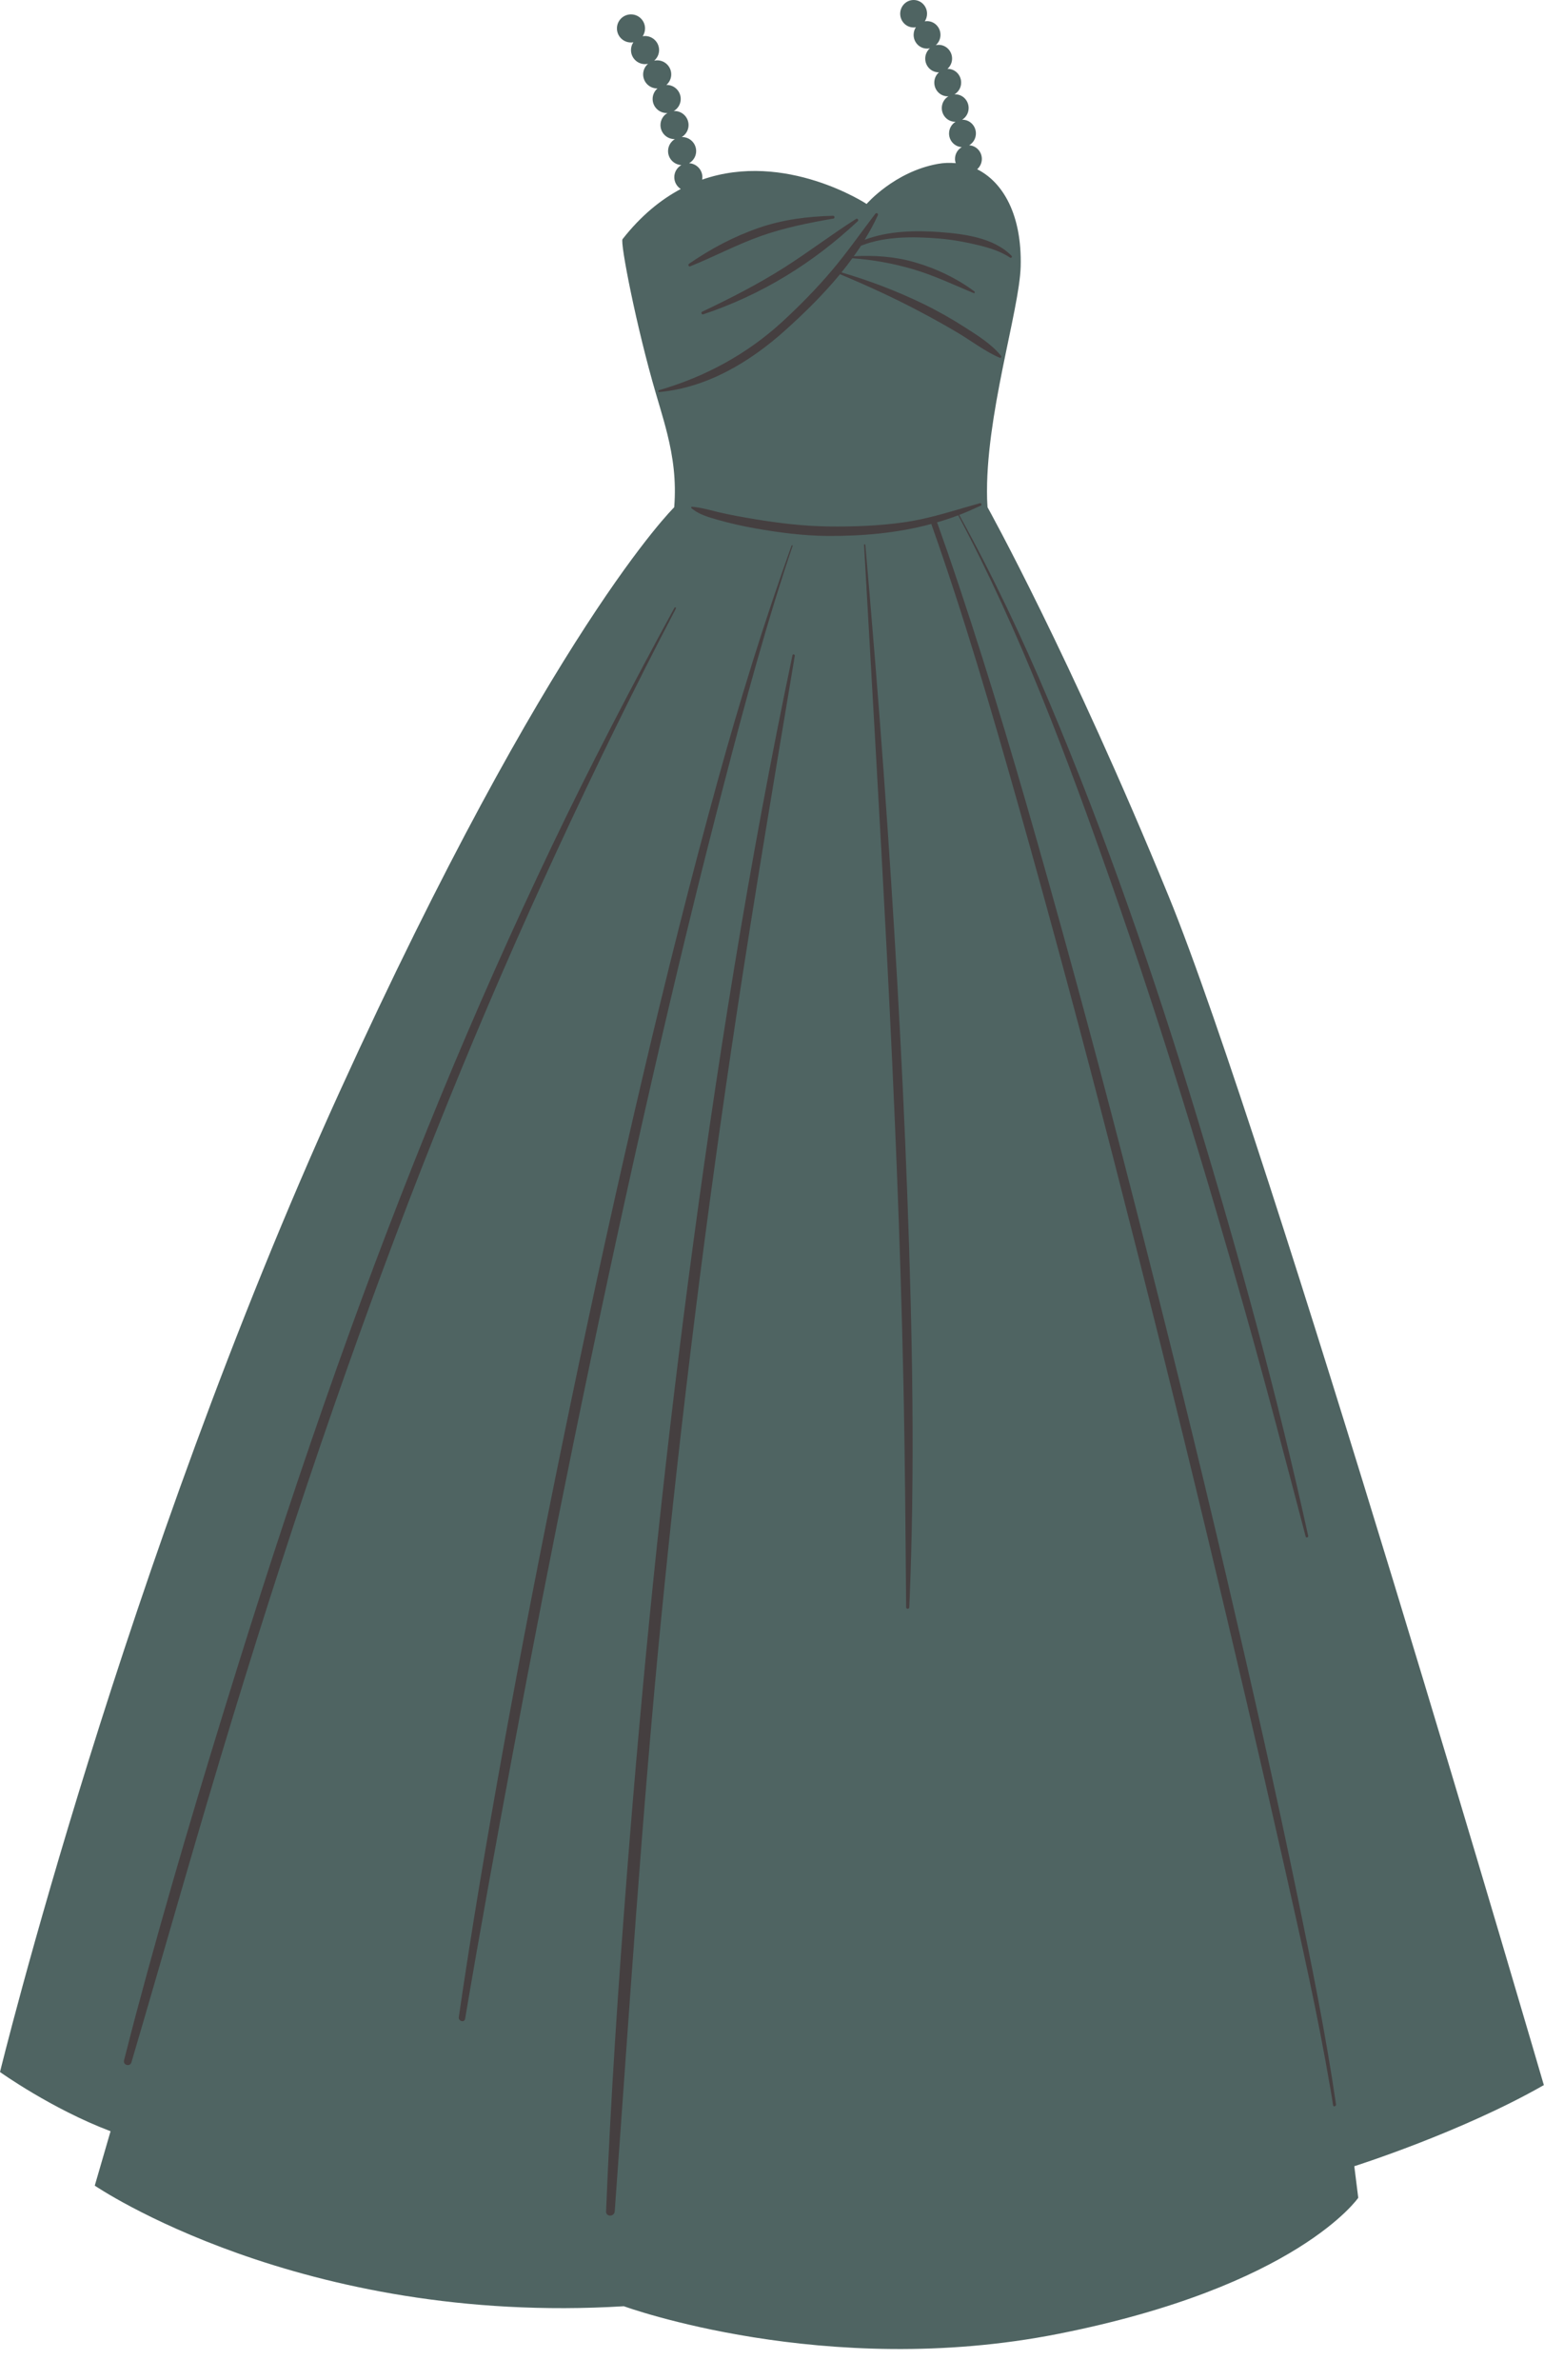<?xml version="1.0" encoding="UTF-8"?><svg xmlns="http://www.w3.org/2000/svg" xmlns:xlink="http://www.w3.org/1999/xlink" height="579.2" preserveAspectRatio="xMidYMid meet" version="1.0" viewBox="0.0 0.0 375.8 579.2" width="375.8" zoomAndPan="magnify"><g id="change1_1"><path d="M329.629,527.157l0.961,7.688c0,0-14.852,21.609-73.037,33.115c-56.7,11.212-105.712-6.727-105.712-6.727 c-78.803,4.805-128.776-29.351-128.776-29.351l3.844-13.234C12.493,513.183,0,504.233,0,504.233s30.092-123.087,82.647-238.512 c51.414-112.919,81.451-142.275,81.451-142.275c0.526-6.634-0.308-12.253-1.643-17.691c-0.004-0.018-0.009-0.036-0.013-0.054 c-0.263-1.069-0.545-2.131-0.84-3.192c-0.006-0.022-0.012-0.044-0.018-0.065c-0.297-1.066-0.605-2.131-0.921-3.203 c-0.004-0.012-0.007-0.025-0.011-0.037c-0.145-0.494-0.294-0.995-0.441-1.492c-0.174-0.587-0.349-1.177-0.523-1.77 c-4.805-16.337-8.793-36.94-8.168-37.738c4.482-5.716,9.298-9.62,14.176-12.21c-0.948-0.608-1.579-1.665-1.579-2.874 c0-1.267,0.697-2.361,1.721-2.951c-1.801-0.097-3.236-1.575-3.236-3.401c0-1.247,0.675-2.328,1.673-2.925 c-0.035,0.001-0.067,0.01-0.102,0.01c-1.889,0-3.419-1.531-3.419-3.419c0-1.267,0.697-2.36,1.721-2.951 c-0.071,0.004-0.138,0.021-0.21,0.021c-1.889,0-3.42-1.531-3.42-3.419c0-1.031,0.466-1.945,1.188-2.572 c-0.026,0.001-0.051,0.008-0.077,0.008c-1.889,0-3.42-1.531-3.42-3.419c0-1.035,0.47-1.952,1.197-2.579 c-0.237,0.052-0.482,0.084-0.735,0.084c-1.889,0-3.419-1.531-3.419-3.419c0-0.706,0.214-1.362,0.581-1.907 c-0.19,0.033-0.382,0.059-0.581,0.059c-1.889,0-3.42-1.531-3.42-3.419s1.531-3.419,3.42-3.419s3.419,1.531,3.419,3.419 c0,0.706-0.214,1.362-0.581,1.907c0.19-0.033,0.382-0.059,0.581-0.059c1.889,0,3.419,1.531,3.419,3.42 c0,1.035-0.47,1.952-1.196,2.579c0.237-0.052,0.482-0.084,0.734-0.084c1.888,0,3.419,1.531,3.419,3.42 c0,1.031-0.466,1.945-1.188,2.572c0.026-0.001,0.051-0.008,0.077-0.008c1.889,0,3.419,1.531,3.419,3.419 c0,1.267-0.697,2.36-1.721,2.951c0.071-0.004,0.138-0.021,0.21-0.021c1.889,0,3.419,1.531,3.419,3.42 c0,1.247-0.675,2.328-1.673,2.925c0.035-0.001,0.067-0.01,0.102-0.01c1.889,0,3.42,1.531,3.42,3.419 c0,1.267-0.697,2.361-1.721,2.951c1.801,0.097,3.236,1.575,3.236,3.401c0,0.203-0.026,0.4-0.06,0.593 c20.287-7.075,40.032,5.917,40.032,5.917s6.741-7.825,17.313-9.747c1.478-0.269,2.941-0.312,4.373-0.175 c-0.104-0.326-0.174-0.667-0.174-1.029c0-1.237,0.666-2.304,1.644-2.881c-1.721-0.095-3.091-1.538-3.091-3.32 c0-1.218,0.645-2.272,1.598-2.855c-0.033,0.001-0.064,0.01-0.098,0.01c-1.804,0-3.267-1.494-3.267-3.338 c0-1.237,0.666-2.304,1.644-2.881c-0.068,0.004-0.132,0.021-0.201,0.021c-1.804,0-3.267-1.494-3.267-3.338 c0-1.007,0.445-1.898,1.135-2.51c-0.025,0.001-0.049,0.008-0.074,0.008c-1.804,0-3.267-1.494-3.267-3.338 c0-1.011,0.449-1.905,1.143-2.517c-0.227,0.051-0.46,0.082-0.702,0.082c-1.804,0-3.267-1.494-3.267-3.338 c0-0.689,0.205-1.33,0.555-1.862c-0.181,0.032-0.365,0.057-0.555,0.057c-1.804,0-3.266-1.494-3.266-3.338S220.567,0,222.371,0 c1.804,0,3.267,1.494,3.267,3.338c0,0.689-0.205,1.33-0.555,1.862c0.181-0.032,0.365-0.057,0.555-0.057 c1.804,0,3.267,1.494,3.267,3.338c0,1.011-0.449,1.905-1.143,2.517c0.226-0.051,0.46-0.082,0.702-0.082 c1.804,0,3.267,1.495,3.267,3.338c0,1.007-0.445,1.898-1.135,2.51c0.025-0.001,0.049-0.008,0.074-0.008 c1.804,0,3.267,1.495,3.267,3.338c0,1.237-0.666,2.304-1.644,2.881c0.068-0.004,0.132-0.021,0.201-0.021 c1.804,0,3.267,1.494,3.267,3.338c0,1.218-0.645,2.272-1.598,2.855c0.033-0.001,0.064-0.01,0.098-0.01 c1.804,0,3.267,1.494,3.267,3.338c0,1.237-0.666,2.304-1.644,2.881c1.721,0.095,3.091,1.538,3.091,3.32 c0,1.008-0.446,1.901-1.138,2.513c6.314,3.166,10.916,11.103,10.588,23.677c-0.016,0.618-0.066,1.3-0.134,2.019 c-0.008,0.081-0.013,0.157-0.021,0.239c-0.07,0.694-0.164,1.437-0.275,2.213c-0.018,0.126-0.035,0.251-0.054,0.38 c-0.114,0.773-0.246,1.584-0.392,2.429c-0.026,0.15-0.053,0.303-0.08,0.455c-0.152,0.86-0.317,1.749-0.495,2.672 c-0.027,0.14-0.056,0.285-0.083,0.426c-0.187,0.957-0.382,1.937-0.589,2.952c-0.019,0.092-0.039,0.189-0.058,0.282 c-0.208,1.015-0.424,2.056-0.645,3.121c-0.242,1.165-0.491,2.358-0.743,3.572c-0.021,0.104-0.043,0.206-0.064,0.31 c-0.234,1.132-0.471,2.287-0.706,3.454c-0.035,0.174-0.07,0.348-0.105,0.522c-0.231,1.151-0.46,2.317-0.686,3.492 c-0.03,0.157-0.06,0.315-0.09,0.472c-0.23,1.212-0.456,2.433-0.673,3.662c-0.015,0.083-0.028,0.166-0.043,0.249 c-0.221,1.262-0.434,2.529-0.634,3.799c-0.005,0.035-0.011,0.069-0.017,0.104c-0.195,1.245-0.375,2.491-0.543,3.735 c-0.02,0.148-0.041,0.297-0.061,0.445c-0.158,1.196-0.298,2.389-0.424,3.575c-0.02,0.185-0.039,0.37-0.058,0.555 c-0.119,1.174-0.22,2.34-0.3,3.496c-0.013,0.179-0.023,0.358-0.035,0.537c-0.076,1.173-0.132,2.335-0.162,3.481 c-0.003,0.125-0.003,0.248-0.006,0.372c-0.025,1.2-0.028,2.387,0.005,3.548c0,0,0,0,0,0c0.02,0.682,0.067,1.345,0.108,2.011 c0,0,20.074,36.082,44.1,94.704c24.025,58.622,91.297,289.266,91.297,289.266C355.576,518.949,329.629,527.157,329.629,527.157z" fill="#4f6462"/></g><g id="change2_1"><path d="M160.378,94.963c11.185-3.224,21.497-8.806,30.067-16.702c4.235-3.902,8.299-8.035,12.02-12.432 c3.75-4.431,7.055-9.183,10.571-13.795c0.28-0.367,0.813-0.064,0.62,0.362c-0.927,2.05-2.031,4.024-3.211,5.959 c5.755-2.178,12.368-2.322,18.399-1.869c5.835,0.439,13.066,1.359,17.374,5.782c0.217,0.223-0.069,0.618-0.338,0.439 c-2.304-1.534-5-2.37-7.666-3.022c-3.246-0.795-6.521-1.382-9.854-1.653c-6.094-0.495-12.944-0.538-18.721,1.731 c-0.02,0.008-0.037,0.004-0.056,0.009c-0.566,0.876-1.17,1.731-1.779,2.584c4.957-0.251,9.794,0.038,14.628,1.411 c5.253,1.491,10.342,3.888,14.733,7.153c0.187,0.139,0.081,0.52-0.174,0.413c-4.898-2.041-9.679-4.324-14.787-5.823 c-4.766-1.398-9.776-2.313-14.746-2.663c-0.85,1.17-1.734,2.318-2.65,3.445c6.782,1.985,13.365,4.494,19.736,7.573 c3.521,1.702,6.977,3.654,10.269,5.765c3.052,1.957,6.557,4.119,8.844,6.985c0.205,0.256-0.044,0.563-0.338,0.439 c-3.459-1.464-6.627-3.913-9.841-5.849c-3.165-1.907-6.384-3.682-9.65-5.412c-6.298-3.336-12.797-6.307-19.373-9.058 c-4.084,4.953-8.719,9.5-13.354,13.662c-8.58,7.704-19.024,13.962-30.661,15.012C160.175,95.431,160.142,95.031,160.378,94.963z M167.977,64.817c5.791-2.317,11.331-5.293,17.212-7.376c5.704-2.021,11.726-3.23,17.678-4.252c0.386-0.066,0.293-0.689-0.092-0.679 c-6.204,0.167-12.233,0.912-18.129,2.958c-6.068,2.106-11.652,5.079-16.934,8.717C167.412,64.391,167.589,64.972,167.977,64.817z M170.886,75.862c-0.353,0.167-0.104,0.755,0.266,0.632c14.204-4.737,26.711-12.447,37.632-22.673 c0.285-0.266-0.085-0.754-0.419-0.543c-5.975,3.78-11.582,8.094-17.552,11.876C184.454,69.183,177.684,72.64,170.886,75.862z M192.882,159.451c-10.589,50.336-18.673,101.224-25.369,152.216c-6.3,47.976-11.166,96.12-14.919,144.36 c-2.128,27.349-3.973,54.73-5.079,82.14c-0.055,1.36,2.003,1.336,2.101,0c3.519-48.249,6.598-96.51,11.348-144.662 c4.827-48.939,10.912-97.739,18.268-146.363c4.422-29.23,9.34-58.38,14.215-87.537C193.507,159.242,192.961,159.078,192.882,159.451 z M315.858,461.728c-5.375-26.104-11.299-52.094-17.354-78.047c-7.07-30.306-14.586-60.515-22.296-90.665 c-7.581-29.648-15.512-59.214-23.891-88.647c-6.722-23.612-13.794-47.173-21.816-70.38c-0.772-2.234-1.557-4.464-2.357-6.689 c-0.025-0.069-0.066-0.117-0.103-0.171c1.744-0.506,3.475-1.076,5.186-1.727c15.154,28.56,26.582,59.111,37.271,89.564 c12.034,34.286,22.629,69.073,32.518,104.032c5.162,18.246,9.959,36.581,14.771,54.921c0.105,0.399,0.703,0.23,0.615-0.17 c-7.502-34.139-16.786-67.949-26.908-101.396c-10.41-34.399-22.185-68.51-36.167-101.629c-6.527-15.461-13.733-30.72-21.861-45.408 c1.468-0.565,2.922-1.19,4.364-1.87c0.299-0.141,0.604-0.255,0.901-0.401c0.329-0.162,0.097-0.679-0.246-0.583 c-1.148,0.319-2.29,0.651-3.431,0.984c-4.933,1.441-9.825,2.917-14.952,3.651c-6.119,0.876-12.484,1.108-18.658,1.018 c-5.884-0.086-11.815-0.795-17.615-1.753c-2.929-0.484-5.859-1.002-8.751-1.673c-1.818-0.422-3.702-0.993-5.577-1.242 c-0.367-0.049-0.734-0.106-1.1-0.125c-0.082-0.004-0.142,0.053-0.168,0.125c-0.024,0.065-0.021,0.142,0.036,0.193 c1.682,1.507,4.19,2.226,6.317,2.833c3.053,0.87,6.146,1.565,9.271,2.117c5.798,1.024,11.691,1.795,17.587,1.833 c8.611,0.055,17.094-0.717,25.264-2.917c0.005,0.06,0.002,0.118,0.026,0.184c7.896,22.288,14.536,45.02,20.972,67.764 c8.168,28.867,15.937,57.843,23.402,86.9c7.793,30.331,15.401,60.708,22.692,91.164c6.429,26.852,12.73,53.728,18.8,80.663 c4.041,17.933,8.106,35.909,11.195,54.036c0.233,1.366,0.467,2.733,0.667,4.104c0.069,0.472,0.786,0.272,0.718-0.198 C322.716,495.219,319.302,478.455,315.858,461.728z M160.767,155.302c1.239-2.405,2.486-4.806,3.739-7.205 c0.119-0.227-0.221-0.428-0.344-0.201c-10.448,19.17-20.542,38.523-29.945,58.228c-9.529,19.969-18.518,40.188-26.945,60.647 c-8.944,21.714-17.327,43.658-25.187,65.787c-8.666,24.395-16.767,48.989-24.466,73.705c-8.664,27.811-17.024,55.757-24.526,83.906 c-0.995,3.735-1.944,7.484-2.906,11.228c-0.299,1.162,1.456,1.644,1.795,0.495c8.337-28.283,16.297-56.673,24.925-84.871 c7.648-24.997,15.685-49.877,24.276-74.566c7.796-22.406,16.015-44.672,24.804-66.708c8.286-20.774,17.055-41.364,26.354-61.705 C141.379,194.266,150.805,174.632,160.767,155.302z M174.201,198.567c5.139-19.975,10.354-40.036,16.708-59.665 c0.655-2.024,1.328-4.042,2.011-6.056c0.055-0.163-0.199-0.23-0.256-0.071c-6.741,18.746-12.605,37.764-17.909,56.964 c-6.593,23.866-12.596,47.887-18.259,71.989c-6.136,26.116-11.894,52.316-17.357,78.581c-5.31,25.533-10.391,51.114-15.113,76.763 c-4.077,22.146-7.934,44.334-11.288,66.602c-0.361,2.397-0.717,4.795-1.069,7.194c-0.146,0.997,1.366,1.444,1.538,0.424 c3.635-21.539,7.564-43.031,11.576-64.503c4.736-25.345,9.683-50.653,14.855-75.912c5.394-26.342,11.032-52.639,16.953-78.868 C162.136,247.454,167.929,222.945,174.201,198.567z M215.085,188.065c-1.332-18.496-2.856-36.971-4.463-55.445 c-0.018-0.202-0.331-0.207-0.319,0c1.877,33.452,3.875,66.899,5.6,100.359c1.762,34.179,3.226,68.389,3.964,102.606 c0.399,18.516,0.53,37.028,0.68,55.546c0.004,0.498,0.75,0.495,0.771,0c1.447-33.449,0.741-67.055-0.493-100.499 C219.564,256.409,217.546,222.222,215.085,188.065z" fill="#453f40"/></g></svg>
